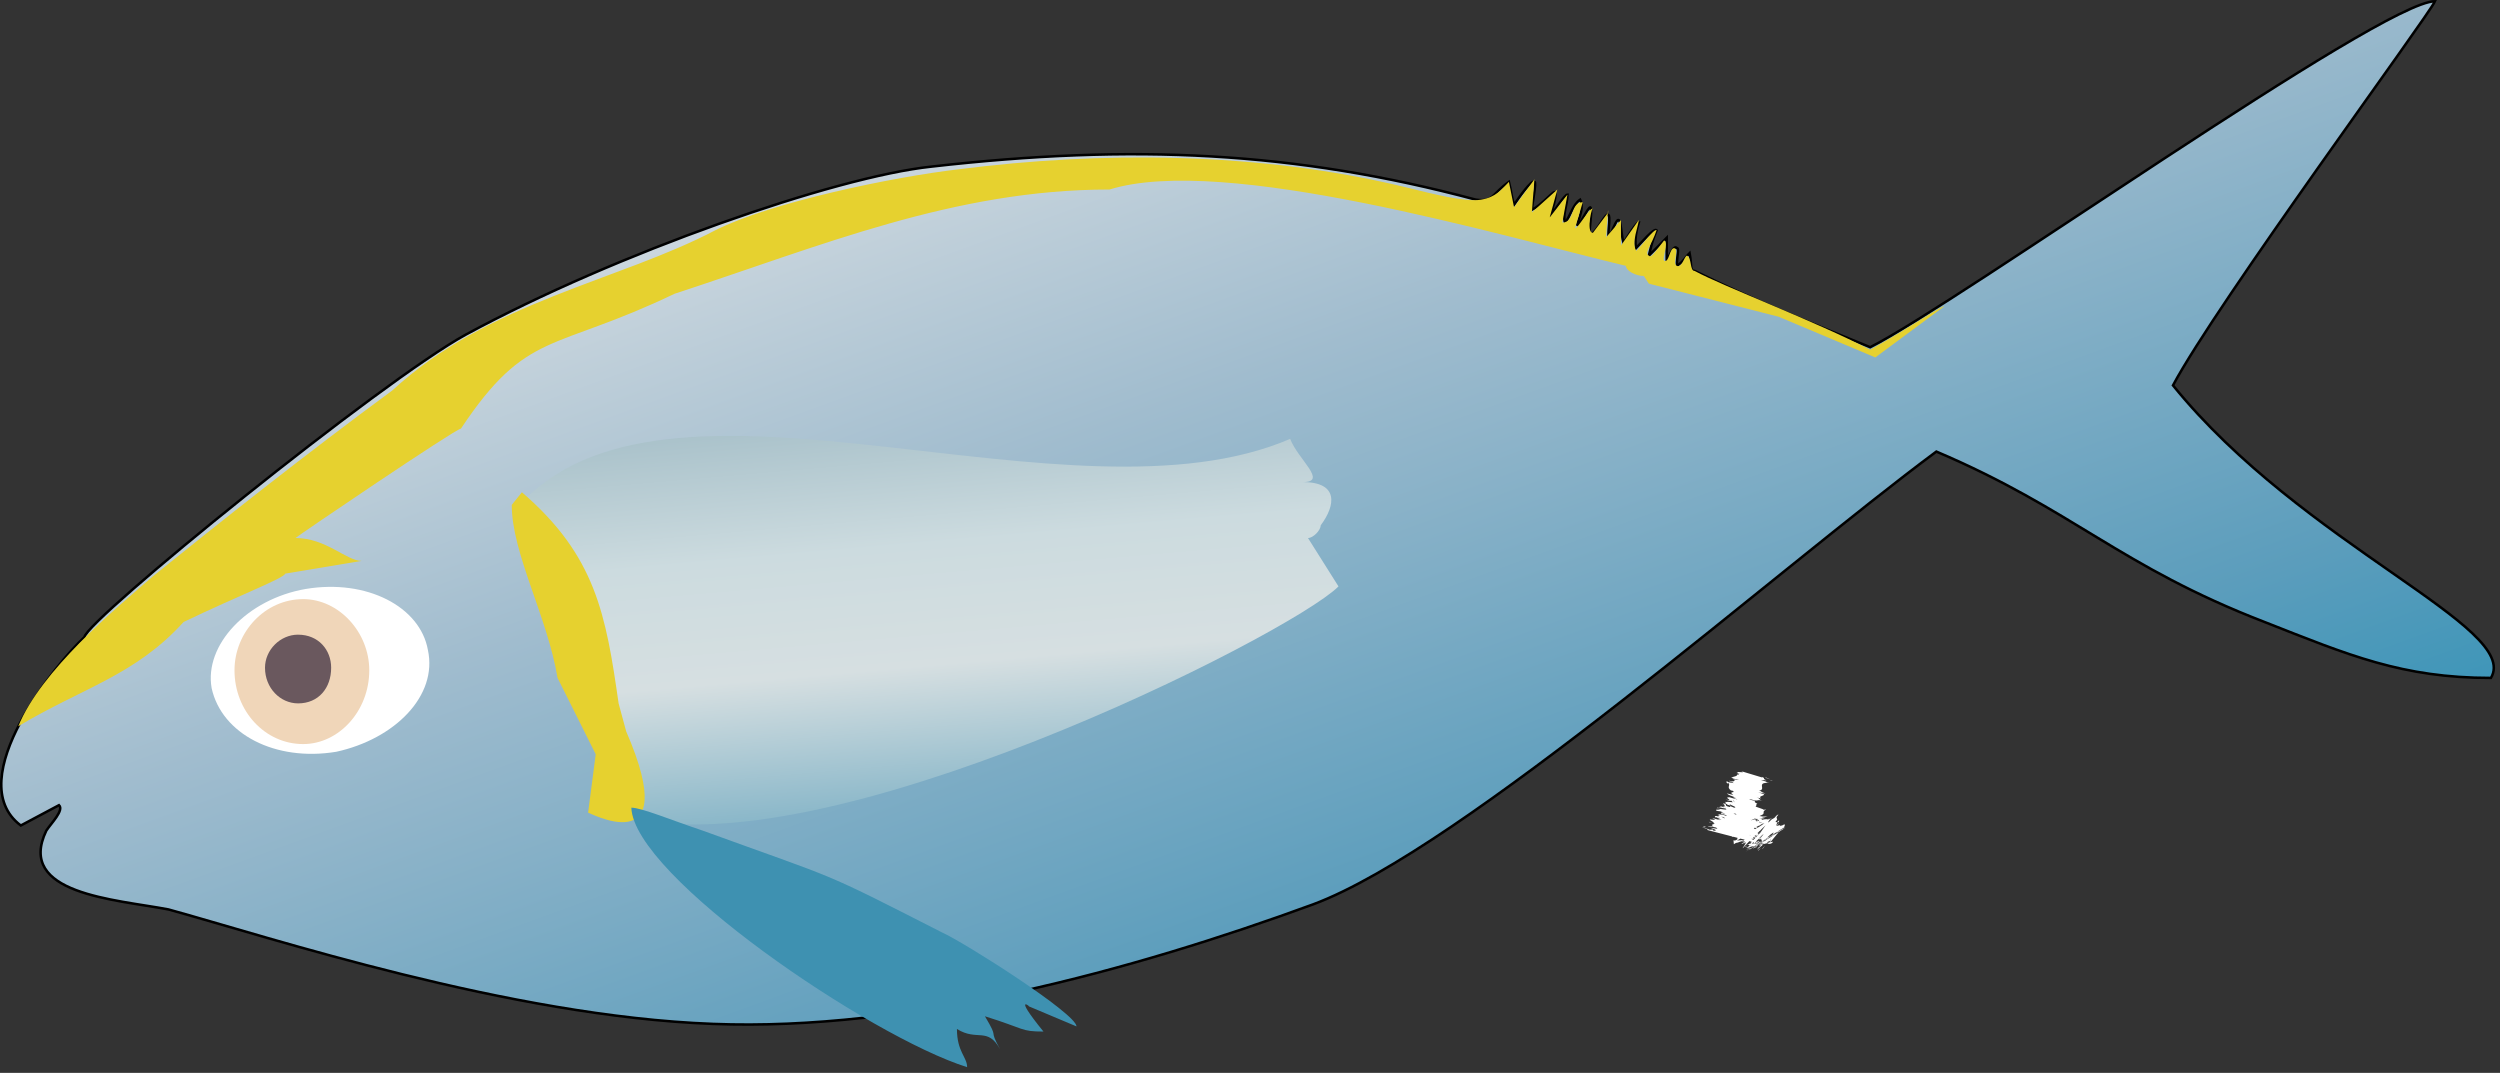 
        <svg xmlns:rdf="http://www.w3.org/1999/02/22-rdf-syntax-ns#" xmlns="http://www.w3.org/2000/svg" xmlns:cc="http://creativecommons.org/ns#" xmlns:xlink="http://www.w3.org/1999/xlink" xmlns:dc="http://purl.org/dc/elements/1.1/" x="0px" y="0px" width="501" height="215" viewBox="0 0 501 215" xml:space="preserve">
            <rect x="0" y="0" width="501" height="215" fill="#333333" stroke="none"/>
            <title>Siganus spp. (Rabbitfish)</title>
            <desc xmlns:ian_image_library="https://ian.umces.edu/media-library/">
                <ian_image_library:title>Siganus spp. (Rabbitfish)</ian_image_library:title>
                <ian_image_library:descr>Illustration of Siganus spp. (Rabbitfish)</ian_image_library:descr>
                <ian_image_library:scene>
                    <ian_image_library:contains>fish, rabbitfish, spinefoot, foxface, Chordata, Actinopterygii, Perciformes, Siganidae, Siganus, sp. Atlantic, Indo-Pacific, marine</ian_image_library:contains>
                    <ian_image_library:when>1999-01-01</ian_image_library:when>
                </ian_image_library:scene>
            </desc>
            
 <defs></defs>
 <path d="m348.8 165.14c.041-.067-.589.264-.704.314.15 0 .86-.40.70-.31z" fill="#fff"/>
 <polygon points="350.49 165.11 350.23 165.22 350.91 165.02" fill="#fff"/>
 <path d="m350.73 165.76c1.084-.549-.265-.155.081-.443l.244-.136-.907.353c.21.07.86-.01.59.23z" fill="#fff"/>
 <path d="m348.46 167.12c.427-.203.399-.092.108-.132l-.108.061v.07z" fill="#fff"/>
 <path d="m348.46 167.05z" fill="#fff"/>
 <polygon points="348.82 167.23 348.4 167.31 347.93 167.58" fill="#fff"/>
 <path d="m349.67 166.98l-.183.024.18-.02z" fill="#fff"/>
 <path d="m349.1 167.05l.38-.047c.176-.089.542-.237-.143.006.34-.13.02-.02-.24.04z" fill="#fff"/>
 <path d="m349.26 166.93l.772-.349c-.22-.10-.99.26-.77.35z" fill="#fff"/>
 <path d="m351.89 165.29l.298-.209-.393.102c.19-.05-.26.27.09.11z" fill="#fff"/>
 <polygon points="348.44 167.97 349.37 167.57 349.07 167.61" fill="#fff"/>
 <path d="m349.37 167.57l.447-.064-.45.06z" fill="#fff"/>
 <polygon points="350.91 166.48 350 166.68 350.94 166.51" fill="#fff"/>
 <polygon points="348.54 168.32 347.96 168.47 348.84 168.25" fill="#fff"/>
 <path d="m348.73 168.5l-1.064.399.901-.146c-.23.03-.19-.04.16-.25z" fill="#fff"/>
 <path d="m349.12 168.65l-.556.104.56-.10z" fill="#fff"/>
 <polygon points="349.76 167.7 349.1 168.04 349.76 167.74" fill="#fff"/>
 <polygon points="349.78 167.74 349.76 167.74 349.76 167.84" fill="#fff"/>
 <path d="m350.41 166.98l1.382-.474-1.38.47z" fill="#fff"/>
 <polygon points="350.59 167.32 350.7 167.17 350.08 167.4" fill="#fff"/>
 <polygon points="350.82 167.3 350.59 167.32 350.54 167.39" fill="#fff"/>
 <polygon points="349.69 168.26 350.12 168.27 350.25 168.03" fill="#fff"/>
 <path d="m349.8 167.98l.041-.003h-.04z" fill="#fff"/>
 <polygon points="350.32 168.8 350.44 168.74 350.32 168.78" fill="#fff"/>
 <polygon points="350.38 167.97 350.1 167.97 350.25 168.03" fill="#fff"/>
 <path d="m349.49 168.68l.346-.203c-.20.10-.52.25-.35.20z" fill="#fff"/>
 <path d="m349.65 168.06l-.033.007.03-.01z" fill="#fff"/>
 <polygon points="349.65 168.06 350.1 167.97 349.84 167.98" fill="#fff"/>
 <path d="m354.8 167.54c-.644.193-1.28.261-.644-.074-.521.048-2.58.819-3.718 1.283l.955-.192 1.334-.597c.379.034-.184.189-.495.366.772-.315 1.227-.189 2.385-.59h-.461l.64-.20z" fill="#fff"/>
 <polygon points="350.43 168.54 350.33 168.52 349.53 168.95 350.32 168.78 350.33 168.56" fill="#fff"/>
 <path d="m350.26 168.34l1.755-.521-.941.139c.251.139-.399.077-.738.355l-.224-.041-.277.207.047-.021-.006.003.006-.003.095-.034h.014l.265-.081-.265.081-.108.034.447.064-.08-.19z" fill="#fff"/>
 <path d="m353.29 166.05l-.156.067.16-.07z" fill="#fff"/>
 <path d="m352.91 166.3l-.325.037.549-.217-.826.309.102-.021c-.203.176-1.009.605-1.111.626l1.62-.74z" fill="#fff"/>
 <path d="m351.77 167.29l.399.051.563-.301-.359.135c.11-.16-.32.02-.60.11z" fill="#fff"/>
 <polygon points="349.98 168.92 349.24 169.14 350.31 168.9" fill="#fff"/>
 <polygon points="350.15 169.1 349.51 169.3 349.92 169.23" fill="#fff"/>
 <path d="m351.56 168.22l.148.102-.15-.10z" fill="#fff"/>
 <path d="m351.77 168.01l-.298-.142.30.14z" fill="#fff"/>
 <path d="m355.11 163.88c.555-.281 1.449-.641.758-.339l-.67.295-.09.04z" fill="#fff"/>
 <polygon points="350.09 163.56 350.27 163.69 349.77 163.18" fill="#fff"/>
 <path d="m352.37 165.57l-.405-.229.41.23z" fill="#fff"/>
 <path d="m343.17 164.9l-.711-.21c-.02.11.35.13.71.21z" fill="#fff"/>
 <path d="m356.32 165.23l.122-.468c-.18.38-.52.93-.12.47z" fill="#fff"/>
 <path d="m344.49 165.02l.373.23-.37-.23z" fill="#fff"/>
 <path d="m356.26 164.61l-.068.159.258-.014c.13-.29.19-.50-.19-.15z" fill="#fff"/>
 <path d="m346.19 156.62l.095.007-.09-.01z" fill="#fff"/>
 <path d="m353.93 156.54l.026.108-.03-.11z" fill="#fff"/>
 <path d="m352.88 168.99l.353-.081-.35.08z" fill="#fff"/>
 <path d="m350.47 169.85l-.182.115.18-.11z" fill="#fff"/>
 <path d="m350.14 169.96l.054-.058-.05.06z" fill="#fff"/>
 <polygon points="350.24 170.06 350.28 169.97 350.18 170.01" fill="#fff"/>
 <path d="m346.8 161.57l.068.003h-.07z" fill="#fff"/>
 <polygon points="347.59 165.28 347.62 165.28 347.64 165.26" fill="#fff"/>
 <path d="m347.01 165.17c.908-.115.813-.037.637.088l2.038-.609-2.68.52z" fill="#fff"/>
 <path d="m343.45 166.48c1.01-.017-.148-.393-.711-.596.346-.014 1.68.352 1.361.088-.358-.355-1.666-.237-1.883-.454l1.206.088c-.833-.379.014-.396.217-.548l-.325-.133c.562-.098-1.023-.626-.597-.7l1.043.098-.643-.406 1.592.457-.475-.28.771.179-1.036-.494-.203.037c.014-.071-.365-.308.203-.294l.752.209c-.765-.07-.149.105.339.248-.062-.21.183-.011.684-.004.014-.136-.86-.372-1.429-.457.298-.095.48-.104-.149-.403l.901.221-.244-.2 1.077.349c.69-.132-1.544-.379-.948-.568l.799.173c-.271-.184-1.604-.519-.623-.396-.453-.22-1.178-.054-1.266-.355l.934-.03c-.338-.166-.961-.146-.867-.068-.257-.487 2.791.366 1.85-.223-.609-.011-1.51-.457-1.571-.163-.434-.247 1.232-.007.406-.349l.989.328-.434-.247.779.196c-1.321-.501.744-.172-1.023-.707 1.389.413-.041-.149.528-.088.955.386-.148.409 1.151.737.413.027-.21-.183.196-.155l.766.318c.799-.041-.69-.528-.989-.748l.23.308c-1.293-.332-.19-.159-1.192-.474.739.051-.25-.292.211-.281l.095.081c.04-.271 2.18.193 2.248.102.196-.054-.454-.423-1.022-.498-.339-.172.284.44-1.354-.135 1.983.352-.637-.491.785-.471l1.599.464-.928-.484.616.115c-1.301-.563-1.186-.366-1.822-.867l1.314.309-.44-.362.081.033c-.224-.393.84-.037.244-.504l-.372-.075c-.874-.646-.103-.931-.44-1.445l-.339.048c.196.013-.494-.434.102-.383l.129.132 1.145.193-.604-.224.488.111c.054-.139-.901-.23-.847-.369 1.794.464.413-.528 1.997-.159-1.246-.498-.257.203-1.388-.264l.582.017-.778-.21c.563-.288 1.26-.233 1.205-.66l.163.068c.331-.034.216-.149-.427-.427l.846.298c-1.875-.887 1.564.017.244-.582l4.239 1.28-.162-.152c1.009.376-.054.291.988.701l-1.138-.075 1.077.353c0 .078.04.155.616.247-2.783-.183-.48 1.324-2.052 1.548l.69.213c-1.022-.18.481.271.604.379l-1.477-.25 1.137.362c.19.416-1.3.342-.534.856l-1.354-.281c1.523.261.596.532 1.666.722-1.604-.325-.454.318-2.628-.329-.169.105.895.369 1.104.383-.129.139-.184.268.467.579-.535-.044.339.867-1.361.593 1.104.173.555.146.995.358l.976.152-.169.184-.048.044-.813-.112c-.102.129.42.265.887.461l.149.014.061.115c-.054.064-.873-.478-1.428-.366.263.068 1.476.505.771.403.088-.105-.583-.251-.874-.274l-.115.152 1.22.23c-.203.453-1.206.755-1.287 1.286-1.057-.236-.155.35-1.7-.026l.156.013c-.122-.162-1.246-.223-1.097-.081.528-.007 1.503.521 1.808.309l.685.355c2.952.725-.413.478.46.979l-.359-.102c.881.45-.988.447-.528.603l-.825-.129c1.191.468 1.293.508.697.694l-.542-.091c.589.176 1.179.349.954.508l-.257-.055.048.318c-3.528-.884 4.138 1.47-5.661-1.32-.258-.277-.468-.583.866-.115-.663-.335-.738-.671-1.002-.928l.339.111c-1.199-.693.622-.199.562-.393l-1.083-.538c1.097.301-.759-1.101-.299-.972.189-.099.908.416 1.436.649-.088-.321-2.071-1.094-.988-.884l.264.248c.271-.018 2.946 1.31 2.485.924l-.439-.176c-.447-.535 2.045.721.589-.24l-.697-.424c1.097.291-.17-.312.806-.084l.108.081c-.041-.224.819.305-.189-.525l-.177-.058.285-.312.04-.152c-.84-.674-.115-.714-.013-.741l.785.715c-.623-.644-.65-.766-.095-.451-1.003-.903-2.065-1.875-1.95-2.177l.393.474-.026-.186.69.674c-.834-1.029.121-.329-.048-.863l.819.782c1.7.229-5.255-2.13 5.005 1.489-.265.081-.475.149.494-.014-1.104.494.081.813-1.145 1.206-.528.159.366.061.399.111l-.649.146c1.212-.118.46.034 1.679-.095l-1.727.505 1.368-.237-.989.308c.4-.054.251.052.108.163l-.277.071c1.381-.394 1.253-.078 1.916-.355-1.3.49.366-.112-.847.389l.468-.172c.563-.255 1.192-.519.921-.403l.021-.01-.738.338.284-.108.366-.186-.359.186-.007.007-.034.018-.006.02c-.976.705 1.334-.877-.014.136h-.027c.014-.017-.656.843-.162.471l.549-.521.515-.281.588-.623c-.148.278.772-.738-.304.681.413-.542.095.335.318.221l-.38.538.399.044c-.615 1.267.454.39.609.64l-.114.146.514-.189c-.439.41.313-.277.271-.098.277-.189.277.033.088.42l.055.07c-14.222 8.983-3.948 2.452-7.124 4.439l.182-.003.041-.007c3.015-1.887-6.697 4.215 6.752-4.227l-.014.014-.067.064c-2.729 1.74 5.749-3.518-6.163 4.013l.908-.321-.624.074.731-.21c-.419.051-.46-.125-1.238.041l-.475.192-.014.007-.041.017.027-.013-.298.061c.115-.146-.169-.023-.494.074 1.09-.443.298-.281 1.592-.771-1.449.572-.115-.265-1.518.247 1.118-.44.034-.074.989-.434-.265.217.84.017 1.381-.027l.65-.312c1.328-.318-.393.383.067.312-.318.048-.054-.135.237-.224l-.981.322c-.339.261.48.148 1.022.118l1.327-.314-.156-.048.982-.176c-.169.65-1.666.562-.894-.139-.122.24.107.132.345-.068l.169-.416c.109.044-.419.803-.066.637l1.57-1.894c.406-.991-1.313 1.139-1.449.712-.155.132.745-.779.359-.637-.623.349-1.707 1.401-2.594 2.516.338-.264 1.029-.785.399.037l-1.063.87c.671-.999.366-.162.888-1.022l-.495.403.63-.921-.15-.95.495-.694c-.285.196-1.545 1.463-1.985 2.068-.176-.084.19-.524-.142-.375-.515.979.081-.166-.704.677-.23-.017.324-.457.446-.704l-.629.531 2.295-2.366c.38-.525 1.03-1.483 1.091-1.545-.725.657-3.616 3.44-4.429 4.46-.488.46.372-.634.379-.731.63-.894-.887.325-.718-.105l.562-.294c.19-.207-.277-.152-.609.017.298-.237 1.592-1.107 1.896-1.47.033-.338-1.849.565-2.804 1.182l1.301-.125c-.725.616-1.003.18-1.924.854l-.081-.806c.067.067.434.152.819-.217-.176-.214.067-.217.365-.59 1.22-.284 3.936-1.733 5.073-2.634l-.542.291.447-.342c-.617.393-3.949 2.042-4.876 2.37.101-.314 1.95-1.147 2.315-1.311-.033-.264-2.743.941-2.675.413l-.339.312c-.224-.034 0-.528-.339-.369.468-.264 1.687-.684 2.019-.731l-1.869.312c.196-.021 1.747-.524 2.024-.592.041-.115-1.835.365-2.071.511 1.076-.549.474-.318 1.768-.856-.122-.027-1.66.467-1.822.565-.447-.027-.271-.173-.115-.284.725.054 3.528-.891 4.733-1.169l-4.781.752c.285-.051 1.795-.376 1.979-.423-1.402.312-1.707-.24-1.572-.563l.027.041c.494-.037.84-.342.325-.349l.23.04c1.036-.352-2.201.115-.982-.284-.101.2.481.143 1.043.041-.541-.058-.041-.461-1.706-.163l.284-.166c11.289 3.786 2.953.908 5.188 1.46l.609.9-.589-.515c-1.781-.593 3.644.257-4.496-1.899l2.478-.302c.711.532 1.531 1.971 2.479 2.892l-.67-.318.352.322-.928-.755.271.305-.325-.302.189.24-1.49-1.378.542.372-1.219-1.083.176.203-.737-.685.304.572.752.495 1.877 1.781-.624-.339c.854.884.678.711 1.294 1.395l-.86-.66c1.022.911-1.456-.646-.508.078l1.07.877-.353-.227.677.545-.818-.528c.46.484.792.775.379.653.081.237 1.504.844 1.286.856-.616-.352-1.341-.769-1.489-.748l1.11.762-.941-.535c0 .082.143.221-.575-.165.372.271.277.261.108.206.446.349 1.99.955 2.37 1.154-.772-.318-.387-.058-1.585-.603l-.203-.203c-1.321-.434 1.267.816-.854-.108.122-.017-.346-.345-.907-.572l.434.335-.475-.236.976.593-.062-.031.055.228-.359-.17.447.325-.758-.257c-.407.02 2.18 1.002 1.083.69l-.062-.061-.487-.126.935.41.115.098.021.034v.017c-20.249-5.237-5.614-1.452-10.131-2.62v-.007l-.007-.014c-.014-.146-.034-.295-1.165-.498.955.023.548.088 1.571.437l.69-.03.03.20zm8.39 1.21c.44.203.008-.081-.129-.183-.27-.09-.69-.27.13.18zm-.61-3.35l.189.021-.19-.02zm5.87 1.66l.033-.03c.06-.16.11-.28-.03.03zm0 .17l.196-.055-.23.251.03-.20zm-5.02-3.87l.224.021c-.22-.08-.42-.15-.22-.02z" fill="#fff"/>
 <path d="m352.11 165.34l-.346-.274.35.27z" fill="#fff"/>
 <polygon points="343.31 164.93 343.32 164.93 343.17 164.9" fill="#fff"/>
 <path d="m350.27 169.74l.211-.38-.21.38z" fill="#fff"/>
 <polygon points="349.64 169.68 349.88 169.71 350.1 169.55" fill="#fff"/>
 <polygon points="354.1 167.26 353.98 167.25 353.62 167.38" fill="#fff"/>
 <path d="m352.2 168.8c.657-.21.406-.207.257-.241v.014c-.92.27-.59.25-.26.23z" fill="#fff"/>
 <path d="m352.42 168.55l-.041-.061c-.36.11-.06.05.04.06z" fill="#fff"/>
 <path d="m350.78 170c.155-.077-.854.217-.597.122-.85.20 1.11-.07.60-.12z" fill="#fff"/>
 <polygon points="354.34 168.08 353.54 168.35 354.21 168.19" fill="#fff"/>
 <polygon points="353.98 168.85 354.16 168.67 353.87 168.71" fill="#fff"/>
 <path d="m353.87 168.71l-.176-.058.18.06z" fill="#fff"/>
 <polygon points="354.65 168.17 354.5 168.26 354.47 168.36" fill="#fff"/>
 <polygon points="354.5 167.9 354.23 168 354.07 168.32" fill="#fff"/>
 <polygon points="353.35 169.96 353.73 169.42 353.04 170.23" fill="#fff"/>
 <path d="m352.89 169.9c-.197.217-.685.524-.509.579l.51-.58z" fill="#fff"/>
 <polygon points="352.05 167.46 352.08 167.48 353.28 166.24" fill="#fff"/>
 <path d="m347.1 167.5c-.217.491.995-.383.671.108l.616-.48c-.47.02-.30-.18-1.29.37z" fill="#fff"/>
 <path d="m348.39 167.13l.277-.034-.28.03z" fill="#fff"/>
 <polygon points="354.91 156.47 355.28 156.49 354.71 156.36" fill="#fff"/>
 <polygon points="353.76 155.86 354.81 156.2 353.88 155.81" fill="#fff"/>
 <polygon points="353.76 168.4 353.54 168.27 353.2 168.14" fill="#fff"/>
 <polygon points="352.49 168.7 352.52 168.7 351.58 168.35" fill="#fff"/>
 <path d="m341.37 165.54l.089.189c-.14-.14 1.14.01-.09-.19z" fill="#fff"/>
 <linearGradient id="ian_symbols_08e62f094bdaa0d415abd36f9b28526e" y2="204.18" gradientUnits="userSpaceOnUse" x2="109.65" gradientTransform="matrix(1 0 0 1 187.16 20.389)" y1="-43.006" x1="19.675">
  <stop stop-color="#E6E7E8" offset="0"/>
  <stop stop-color="#A0BCCE" offset=".406"/>
  <stop stop-color="#5B9DBC" offset=".813"/>
  <stop stop-color="#3493B7" offset="1"/>
 </linearGradient>
 <path stroke="#000" stroke-width=".51" d="m4.171 165.43c-12.234-9.19 7.645-33.134 12.742-37.736.515-3.565 59.651-51.474 76.475-60.658 30.08-16.311 73.912-31.605 93.29-33.648 40.26-4.596 72.889-3.057 109.08 6.625 3.578.505 3.07-1.013 6.629-3.565.521 2.04.521 3.063 1.03 4.582 1.03-1.518 3.571-5.097 4.08-4.582.501 0-.509 4.582-.509 5.612 2.04-1.03 4.073-3.572 4.582-3.572.521.512-.509 3.572-1.01 5.086 1.01-1.515 3.07-4.575 3.559-4.575 0 2.03-1.03 4.083-.488 5.602.996-1.027 1.512-3.572 3.029-4.588 1.03 2.047-1.003 5.104-.487 5.104.487 0 2.026-3.572 2.541-3.572.509.515-.515 5.602 0 5.602 1.525-1.007 3.057-4.579 3.565-4.063.502 0 0 3.057 0 4.572 1.023-1.515 1.532-3.565 2.033-3.565.528 0 .528 2.565 1.03 4.596 1.01-1.539 2.542-4.084 3.063-4.084 0 0-1.023 3.054-.521 5.111 1.01-1.027 3.578-4.081 4.093-3.572-1.022 2.545-1.022 3.057-1.545 5.087 1.545-1.515 1.03-1.013 3.572-3.572v4.599c1.023-2.04 1.531-3.057 2.033-2.542.522 0 0 1.515 0 3.562 1.532-1.02 1.532-1.532 2.562-2.548.489 2.548 0 3.572 1.017 3.572 11.204 5.599 23.96 10.699 35.171 15.284 17.338-8.655 102.46-69.33 113.18-69.33-1.02 2.55-43.85 60.68-52.5 76.977 26 32.121 69.832 48.441 63.712 58.628-17.825 0-28.527-4.585-45.364-11.21-29.056-11.21-38.233-22.424-65.771-34.153-31.599 23.451-94.809 79.531-124.89 90.738-36.2 13.261-81.049 25.498-120.31 23.956-40.782-1.519-88.695-17.328-109.09-22.939-10.715-2.03-30.588-3.058-24.474-15.796 1.016-1.532 3.579-4.073 2.548-5.101l-7.643 4.07z" fill="url(#ian_symbols_08e62f094bdaa0d415abd36f9b28526e)"/>
 <path d="m3.662 145.54c12.743-7.646 23.445-10.184 33.13-20.896 11.732-5.612 19.886-8.669 20.394-9.696l15.284-2.545c-3.05 0-7.124-4.585-13.25-4.585.522-.512 32.12-21.923 33.15-21.923 13.251-19.879 18.341-15.294 42.809-27.023 29.571-9.672 56.079-20.896 87.176-20.896 22.937-7.127 77.992 9.174 103.48 15.301 0 1.023 2.047 2.03 3.578 2.03l1.017 1.535 26 6.625 19.385 8.161 13.752-10.19c0-.508-6.629 4.077-14.782 8.648-10.702-5.588-29.564-12.729-35.171-15.786-1.017 0-.527-2.555-1.537-3.07-.509 0-1.011 2.555-2.041 2.047-1.01-.515.522-3.06-.502-3.562-1.022 0-1.022 3.046-2.04 2.542-.508-.512 1.018-3.568 0-4.083-2.033 2.555-2.541 3.572-3.063 3.057-1.017-.501.522-2.03 1.545-5.087-.515-.508-4.093 4.585-4.093 4.074-1.024-1.528.521-5.097.521-6.124l-3.565 5.107v-5.107l-3.07 3.565c0 2.559.509-7.642.509-5.087l-3.057 4.087c-1.532 0 0-6.137 0-4.595 0-1.542-3.565 4.595-3.565 3.572l1.525-5.114c-2.556 0-1.525 4.083-4.094 4.083l1.03-5.602-3.559 4.575 1.531-5.602-5.104 4.595.509-6.635-4.08 5.612-1.03-5.097c-1.512 1.525-2.549 3.063-5.599 3.565-3.057.505-9.178-1.013-15.291-2.542-29.565-7.14-61.177-7.14-89.216-3.569-13.251 1.528-37.719 6.615-48.929 12.237-19.378 10.187-45.378 14.271-64.742 32.11-17.344 12.753-34.668 26.508-47.926 37.207-7.655 6.63-22.438 18.87-27.02 30.08z" fill="#E6D12F"/>
 <path d="m61.261 118.03c12.24-2.05 22.942 3.562 24.488 12.217 2.013 9.184-6.636 17.853-18.368 20.408-12.234 2.03-22.957-3.572-24.97-12.756-1.525-8.66 7.124-17.84 18.85-19.87z" fill="#fff"/>
 <path stroke="#000" stroke-width="0" d="m60.752 120.06c7.137 0 13.251 6.619 13.251 14.274 0 8.154-6.114 14.779-13.251 14.779-7.645 0-13.759-6.625-13.759-14.779 0-7.66 6.114-14.27 13.759-14.27z" fill="#F0D6B9"/>
 <path d="m59.742 127.19c4.08 0 6.622 3.054 6.622 6.625 0 4.08-2.542 7.144-6.622 7.144-3.572 0-6.635-3.063-6.635-7.144 0-3.58 3.063-6.63 6.635-6.63z" fill="#6A585E"/>
 <linearGradient id="ian_symbols_ceb8ce92aeb7bae4d18f17bcee91f8b4" y2="151.36" gradientUnits="userSpaceOnUse" x2="5.063" gradientTransform="matrix(1 0 0 1 187.16 20.389)" y1="54.641" x1="-3.399">
  <stop stop-color="#9FBAC4" offset="0"/>
  <stop stop-color="#CCDBDF" offset=".35"/>
  <stop stop-color="#D6DFE1" offset=".6"/>
  <stop stop-color="#6DA8C0" offset="1"/>
 </linearGradient>
 <path d="m105.11 100.17c30.589-31.086 109.61 6.635 153.44-12.221 1.532 4.077 7.652 8.662 2.542 8.662 7.144 0 6.643 4.582 3.572 8.669 0 1.017-1.525 2.542-2.542 2.542l6.113 9.696c-9.685 9.675-104.49 57.605-143.25 45.866-3.56-17.33-10.18-48.93-19.87-63.22z" fill="url(#ian_symbols_ceb8ce92aeb7bae4d18f17bcee91f8b4)"/>
 <path d="m102.55 101.19l2.04-2.542c14.79 12.739 16.829 24.468 19.378 42.311l1.519 5.612c11.732 27.016-8.154 15.806-7.632 16.307l1.525-11.722-7.646-15.301c-2.03-12.23-9.18-24.98-9.18-34.67z" fill="#E6D12F"/>
 <path d="m193.81 213.85c0-2.03-2.04-3.058-2.04-7.643 4.08 2.546 6.12-.515 8.655 4.07-2.535-4.585 0-1.524-3.043-6.615 8.154 2.545 7.124 3.061 11.726 3.061-6.635-8.168-2.04-4.596-3.063-5.11l9.686 4.08c0-2.542-22.421-16.813-27.017-18.866-24.969-12.729-19.879-10.184-47.919-20.381-6.12-2.04-12.233-4.589-14.274-4.589.50 13.77 47.89 45.89 67.28 52z" fill="#3E91B1"/>
</svg>
